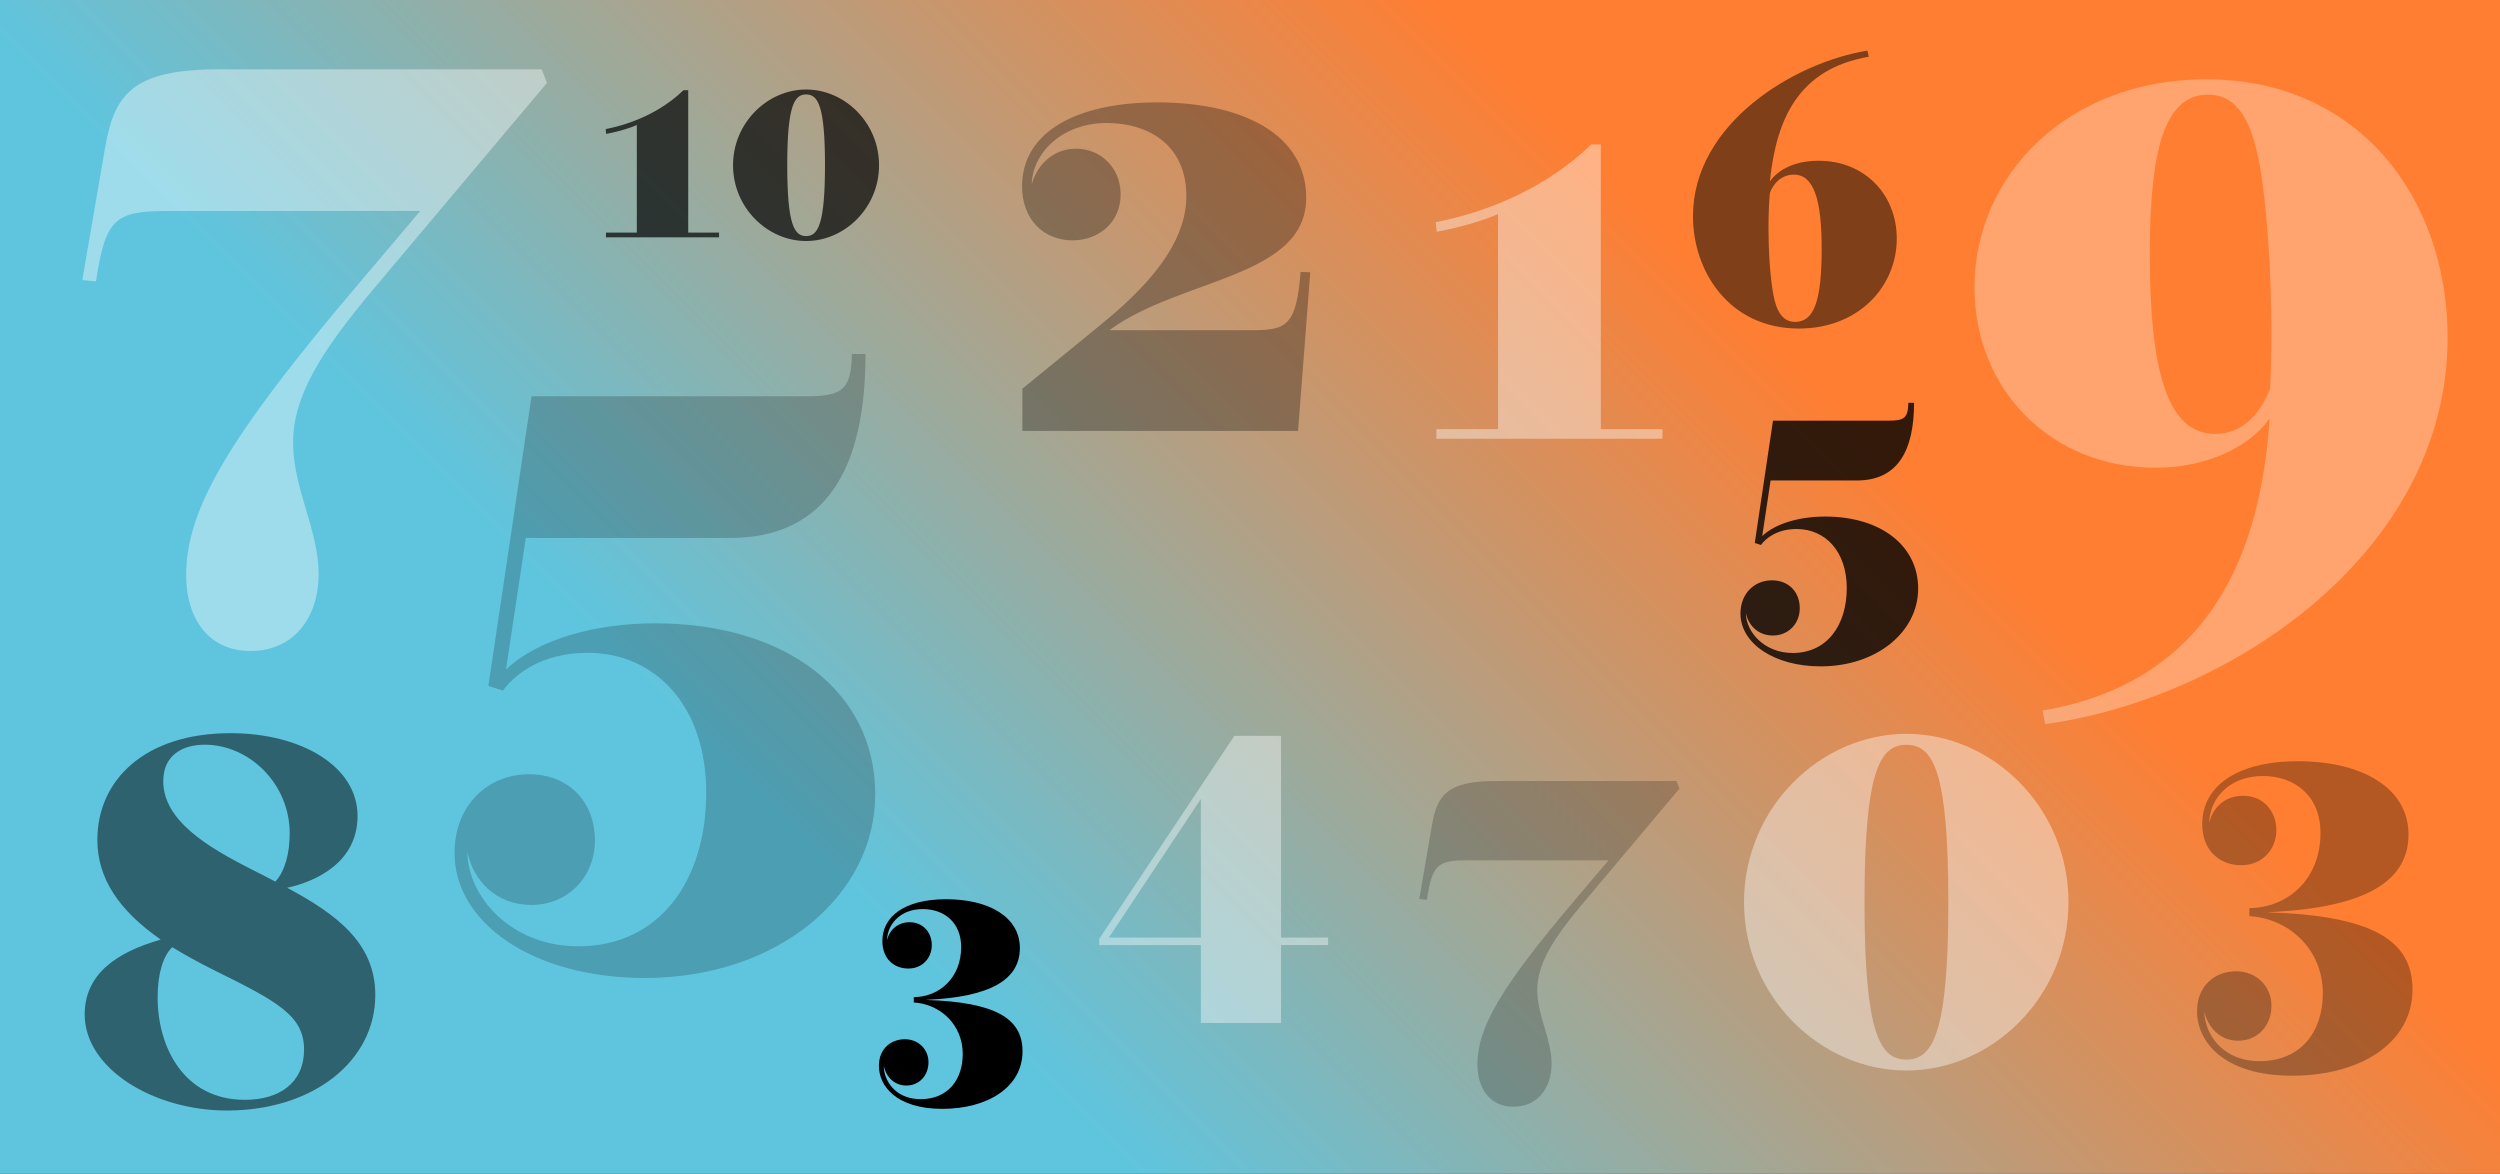 <?xml version="1.0" encoding="UTF-8"?>
<svg id="_レイヤー_1" data-name="レイヤー 1" xmlns="http://www.w3.org/2000/svg" xmlns:xlink="http://www.w3.org/1999/xlink" viewBox="0 0 1636 768">
  <rect x="0" y="0" width="1636" height="768" fill="#333333" stroke="none"/>
  <defs>
    <style>
      .cls-1 {
        opacity: .7;
      }

      .cls-2 {
        opacity: .5;
      }

      .cls-3 {
        opacity: .4;
      }

      .cls-3, .cls-4 {
        fill: #fff;
      }

      .cls-4, .cls-5 {
        opacity: .3;
      }

      .cls-6 {
        opacity: .2;
      }

      .cls-7 {
        opacity: .8;
      }

      .cls-8 {
        fill: url(#_名称未設定グラデーション_113);
      }
    </style>
    <linearGradient id="_名称未設定グラデーション_113" data-name="名称未設定グラデーション 113" x1="217" y1="985" x2="1419" y2="-217" gradientUnits="userSpaceOnUse">
      <stop offset=".31" stop-color="#5fc5de"/>
      <stop offset=".71" stop-color="#ff7e32"/>
    </linearGradient>
  </defs>
  <rect class="cls-8" width="1636" height="768"/>
  <path class="cls-3" d="M1353.63,590.39c0,61.84-49.96,110.17-106.07,110.17s-106.27-48.32-106.27-110.17,50.17-110.17,106.27-110.17,106.07,48.12,106.07,110.17Zm-106.07-102.99c-17.2,0-27.44,16.59-27.44,102.99s10.24,103,27.44,103,27.44-16.79,27.44-103-10.03-102.99-27.44-102.99Z"/>
  <path class="cls-3" d="M939.58,145.38c34.09-6.63,72.43-22.48,101.73-50.86h6.27v186.32h40.36v6.26h-147.98v-6.26h40.36V140.04c-7,3.32-23.59,8.66-40.17,11.61l-.55-6.26Z"/>
  <path class="cls-5" d="M857.44,178.18l-7.99,103.82h-180.4v-27.65l52.42-42.8c38.09-31.12,54.88-57.54,54.88-83.34,0-32.14-23.34-47.71-52.22-47.71s-48.53,19.45-48.94,40.14c3.27-12.69,14.13-23.35,28.87-23.35,16.59,0,29.28,12.69,29.28,29.9,0,18.23-14.13,30.1-31.53,30.1-18.63,0-32.97-13.51-32.97-35.42,0-36.04,36.66-54.88,88.46-54.88,56.31,0,97.47,21.09,97.47,62.46,0,52.42-82.32,52.42-128.8,86.61h94.4c21.71,0,28.05-3.48,30.72-38.09l6.35,.2Z"/>
  <path class="cls-5" d="M1480.75,507.83c-23.19,0-35.01,16.28-35.01,30.72,2.15-10.14,10.44-17.82,22.11-17.82,13.82,0,21.81,10.75,21.81,22.42,0,12.6-9.06,23.04-23.04,23.04s-25.49-9.52-25.49-27.03c0-23.19,20.58-41.01,62.66-41.01s72.33,17.51,72.33,47.92-27.64,48.07-91.68,50.83c.31,0,.31,.15,0,.15,67.42,2.15,94.3,17.97,94.3,50.37,0,35.17-34.1,56.51-78.78,56.51s-62.2-22.11-62.2-42.23c0-17.05,12.13-26.11,25.49-26.11s23.19,9.83,23.19,22.57-8.75,22.88-21.81,22.88c-11.83,0-19.66-8.6-22.11-19.04,.15,13.82,11.06,32.4,36.24,32.4,27.03,0,41.31-19.35,41.31-44.38,0-28.87-22.27-48.99-48.07-50.53v-5.22c25.65-.31,46.53-19.35,46.53-49.14,0-24.27-16.74-37.32-37.78-37.32Z"/>
  <path d="M603.83,594.9c-15.46,0-23.34,10.85-23.34,20.48,1.43-6.76,6.96-11.88,14.74-11.88,9.22,0,14.54,7.17,14.54,14.95,0,8.4-6.04,15.36-15.36,15.36s-17-6.35-17-18.02c0-15.46,13.72-27.34,41.77-27.34s48.22,11.67,48.22,31.94-18.43,32.05-61.12,33.89c.21,0,.21,.1,0,.1,44.95,1.43,62.86,11.98,62.86,33.58,0,23.44-22.73,37.67-52.52,37.67s-41.47-14.74-41.47-28.16c0-11.36,8.09-17.4,16.99-17.4s15.46,6.55,15.46,15.05-5.84,15.25-14.54,15.25c-7.88,0-13.1-5.73-14.74-12.69,.1,9.22,7.37,21.6,24.16,21.6,18.02,0,27.54-12.9,27.54-29.59,0-19.25-14.84-32.66-32.05-33.68v-3.48c17.1-.2,31.02-12.9,31.02-32.76,0-16.18-11.16-24.88-25.19-24.88Z"/>
  <path class="cls-3" d="M869.12,613.55v4.88h-30.82v51.03h-52.46v-51.03h-66.51v-4.01l88.44-132.87h30.53v132.01h30.82Zm-143.48,0h60.2v-90.73l-60.2,90.73Z"/>
  <path class="cls-6" d="M572.74,519.63c0,67.09-64.5,120.36-150.89,120.36-72.85,0-124.4-35.99-124.4-81.77,0-31.68,22.17-51.55,48.66-51.55s43.19,18.43,43.19,43.19-18.43,42.33-41.46,42.33-38.01-15.55-42.04-34.84c.28,29.37,28.5,61.91,72.56,61.91,53.85,0,83.79-43.77,83.79-100.5s-33.12-91.57-77.75-91.57c-30.23,0-47.8,14.4-55.29,24.76l-9.5-3.16,28.22-189.48h179.68c23.04,0,29.66-3.74,29.95-27.64h8.93c0,74.29-25.34,120.36-88.69,120.36h-133.61l-12.96,86.1c21.31-20.15,59.03-30.23,97.62-30.23,85.81,0,143.98,44.92,143.98,111.73Z"/>
  <path class="cls-7" d="M1255.24,385.23c0,28.34-27.25,50.84-63.73,50.84-30.77,0-52.55-15.2-52.55-34.54,0-13.38,9.37-21.77,20.56-21.77s18.24,7.78,18.24,18.24-7.78,17.88-17.51,17.88-16.06-6.57-17.76-14.72c.12,12.41,12.04,26.15,30.65,26.15,22.74,0,35.39-18.49,35.39-42.45s-13.99-38.68-32.84-38.68c-12.77,0-20.19,6.08-23.35,10.46l-4.01-1.34,11.92-80.04h75.9c9.73,0,12.53-1.58,12.65-11.68h3.77c0,31.38-10.7,50.84-37.46,50.84h-56.44l-5.47,36.37c9-8.51,24.93-12.77,41.23-12.77,36.25,0,60.82,18.98,60.82,47.19Z"/>
  <path class="cls-2" d="M1222.95,37.12c-45.56,7.93-60.41,39.8-64.76,81.65,4.22-6.14,14.08-13.57,31.99-13.57,30.08,0,51.06,22.14,51.06,50.93,0,31.36-24.96,58.87-63.99,58.87-45.82,0-69.37-37.62-69.37-73.46,0-60.66,66.17-100.72,114.16-108.4l.9,3.97Zm-64.76,89.2c-.51,5.5-.9,13.57-.9,22.52,0,14.46,.9,31.48,3.2,44.02,1.92,10.62,6.01,17.79,14.2,17.79,12.29,0,17.41-13.44,17.41-47.73,0-31.99-4.99-48.63-18.17-48.63-8.32,0-13.57,6.01-15.74,12.03Z"/>
  <path class="cls-3" d="M357.93,54.26l-113.16,134.47c-34.84,41.46-52.98,70.55-52.98,100.79s16.7,57.3,16.7,86.1-16.41,50.39-44.63,50.39-42.04-22.46-42.04-49.24c0-42.62,25.91-88.69,113.45-191.77l39.74-46.94H110.01c-34.84,0-40.89,4.89-47.22,46.08l-8.93-.86,14.68-85.23c6.05-36.28,17.56-52.7,75.44-52.7h210.49l3.46,8.93Z"/>
  <path class="cls-6" d="M1099.04,516.08l-63.37,75.3c-19.51,23.22-29.67,39.51-29.67,56.44s9.35,32.09,9.35,48.21-9.19,28.22-24.99,28.22-23.54-12.58-23.54-27.57c0-23.87,14.51-49.66,63.53-107.39l22.25-26.29h-92.4c-19.51,0-22.9,2.74-26.44,25.8l-5-.48,8.22-47.73c3.39-20.32,9.84-29.51,42.25-29.51h117.88l1.94,5Z"/>
  <path class="cls-2" d="M245.6,651.17c0,42.94-40.36,75.56-97.12,75.56-48.1,0-93.06-27.46-93.06-62.84,0-25.99,20.09-40.55,49.76-49.02-27.27-18.98-41.47-39.99-41.47-65.24,0-39.25,31.15-69.84,87.17-69.84,46.07,0,83.11,21.56,83.11,54.18,0,30.41-27.27,42.94-46.07,46.99,32.99,17.69,57.68,36.49,57.68,70.21Zm-46.62,35.75c0-22.3-17.32-31.51-59.16-52.15-9.95-4.98-18.98-9.95-27.09-14.93-6.26,5.9-9.58,18.24-9.58,32.81,0,32.62,17.14,67.08,57.13,67.08,22.67,0,38.7-11.25,38.7-32.81Zm-92.15-175.81c0,25.8,28.75,43.12,58.24,58.05,.37,.18,7.37,3.69,15.11,7.74,6.45-6.82,9.4-18.98,9.4-31.51,0-32.44-26.35-58.05-55.65-58.05-14.38,0-27.09,6.82-27.09,23.77Z"/>
  <path class="cls-4" d="M1601.71,220.85c0,142.72-145.36,237.07-263.31,252.99l-1.77-8.84c121.48-20.64,143.89-121.78,148.61-191.37-8.85,13.86-34.79,32.44-74.89,32.44-68.11,0-118.24-51.01-118.24-117.94,0-73.72,61.33-136.23,151.56-136.23,100.25,0,158.04,78.14,158.04,168.96Zm-194.9-55.14c0,78.14,11.8,118.24,42.76,118.24,19.75,0,30.37-15.62,35.97-29.48,.59-11.5,.89-23.88,.89-36.56,0-39.81-2.95-81.97-7.37-108.22-5.31-30.07-14.45-47.76-34.2-47.76-28.6,0-38.04,37.15-38.04,103.79Z"/>
  <g class="cls-1">
    <path d="M396.38,84.47c17.05-3.32,36.21-11.24,50.86-25.43h3.13v93.16h20.18v3.13h-73.99v-3.13h20.18V81.8c-3.5,1.66-11.79,4.33-20.09,5.81l-.28-3.13Z"/>
    <path d="M575.25,108.15c0,27.83-22.48,49.57-47.73,49.57s-47.82-21.75-47.82-49.57,22.58-49.57,47.82-49.57,47.73,21.65,47.73,49.57Zm-47.73-46.35c-7.74,0-12.35,7.46-12.35,46.35s4.61,46.35,12.35,46.35,12.35-7.56,12.35-46.35-4.51-46.35-12.35-46.35Z"/>
  </g>
</svg>